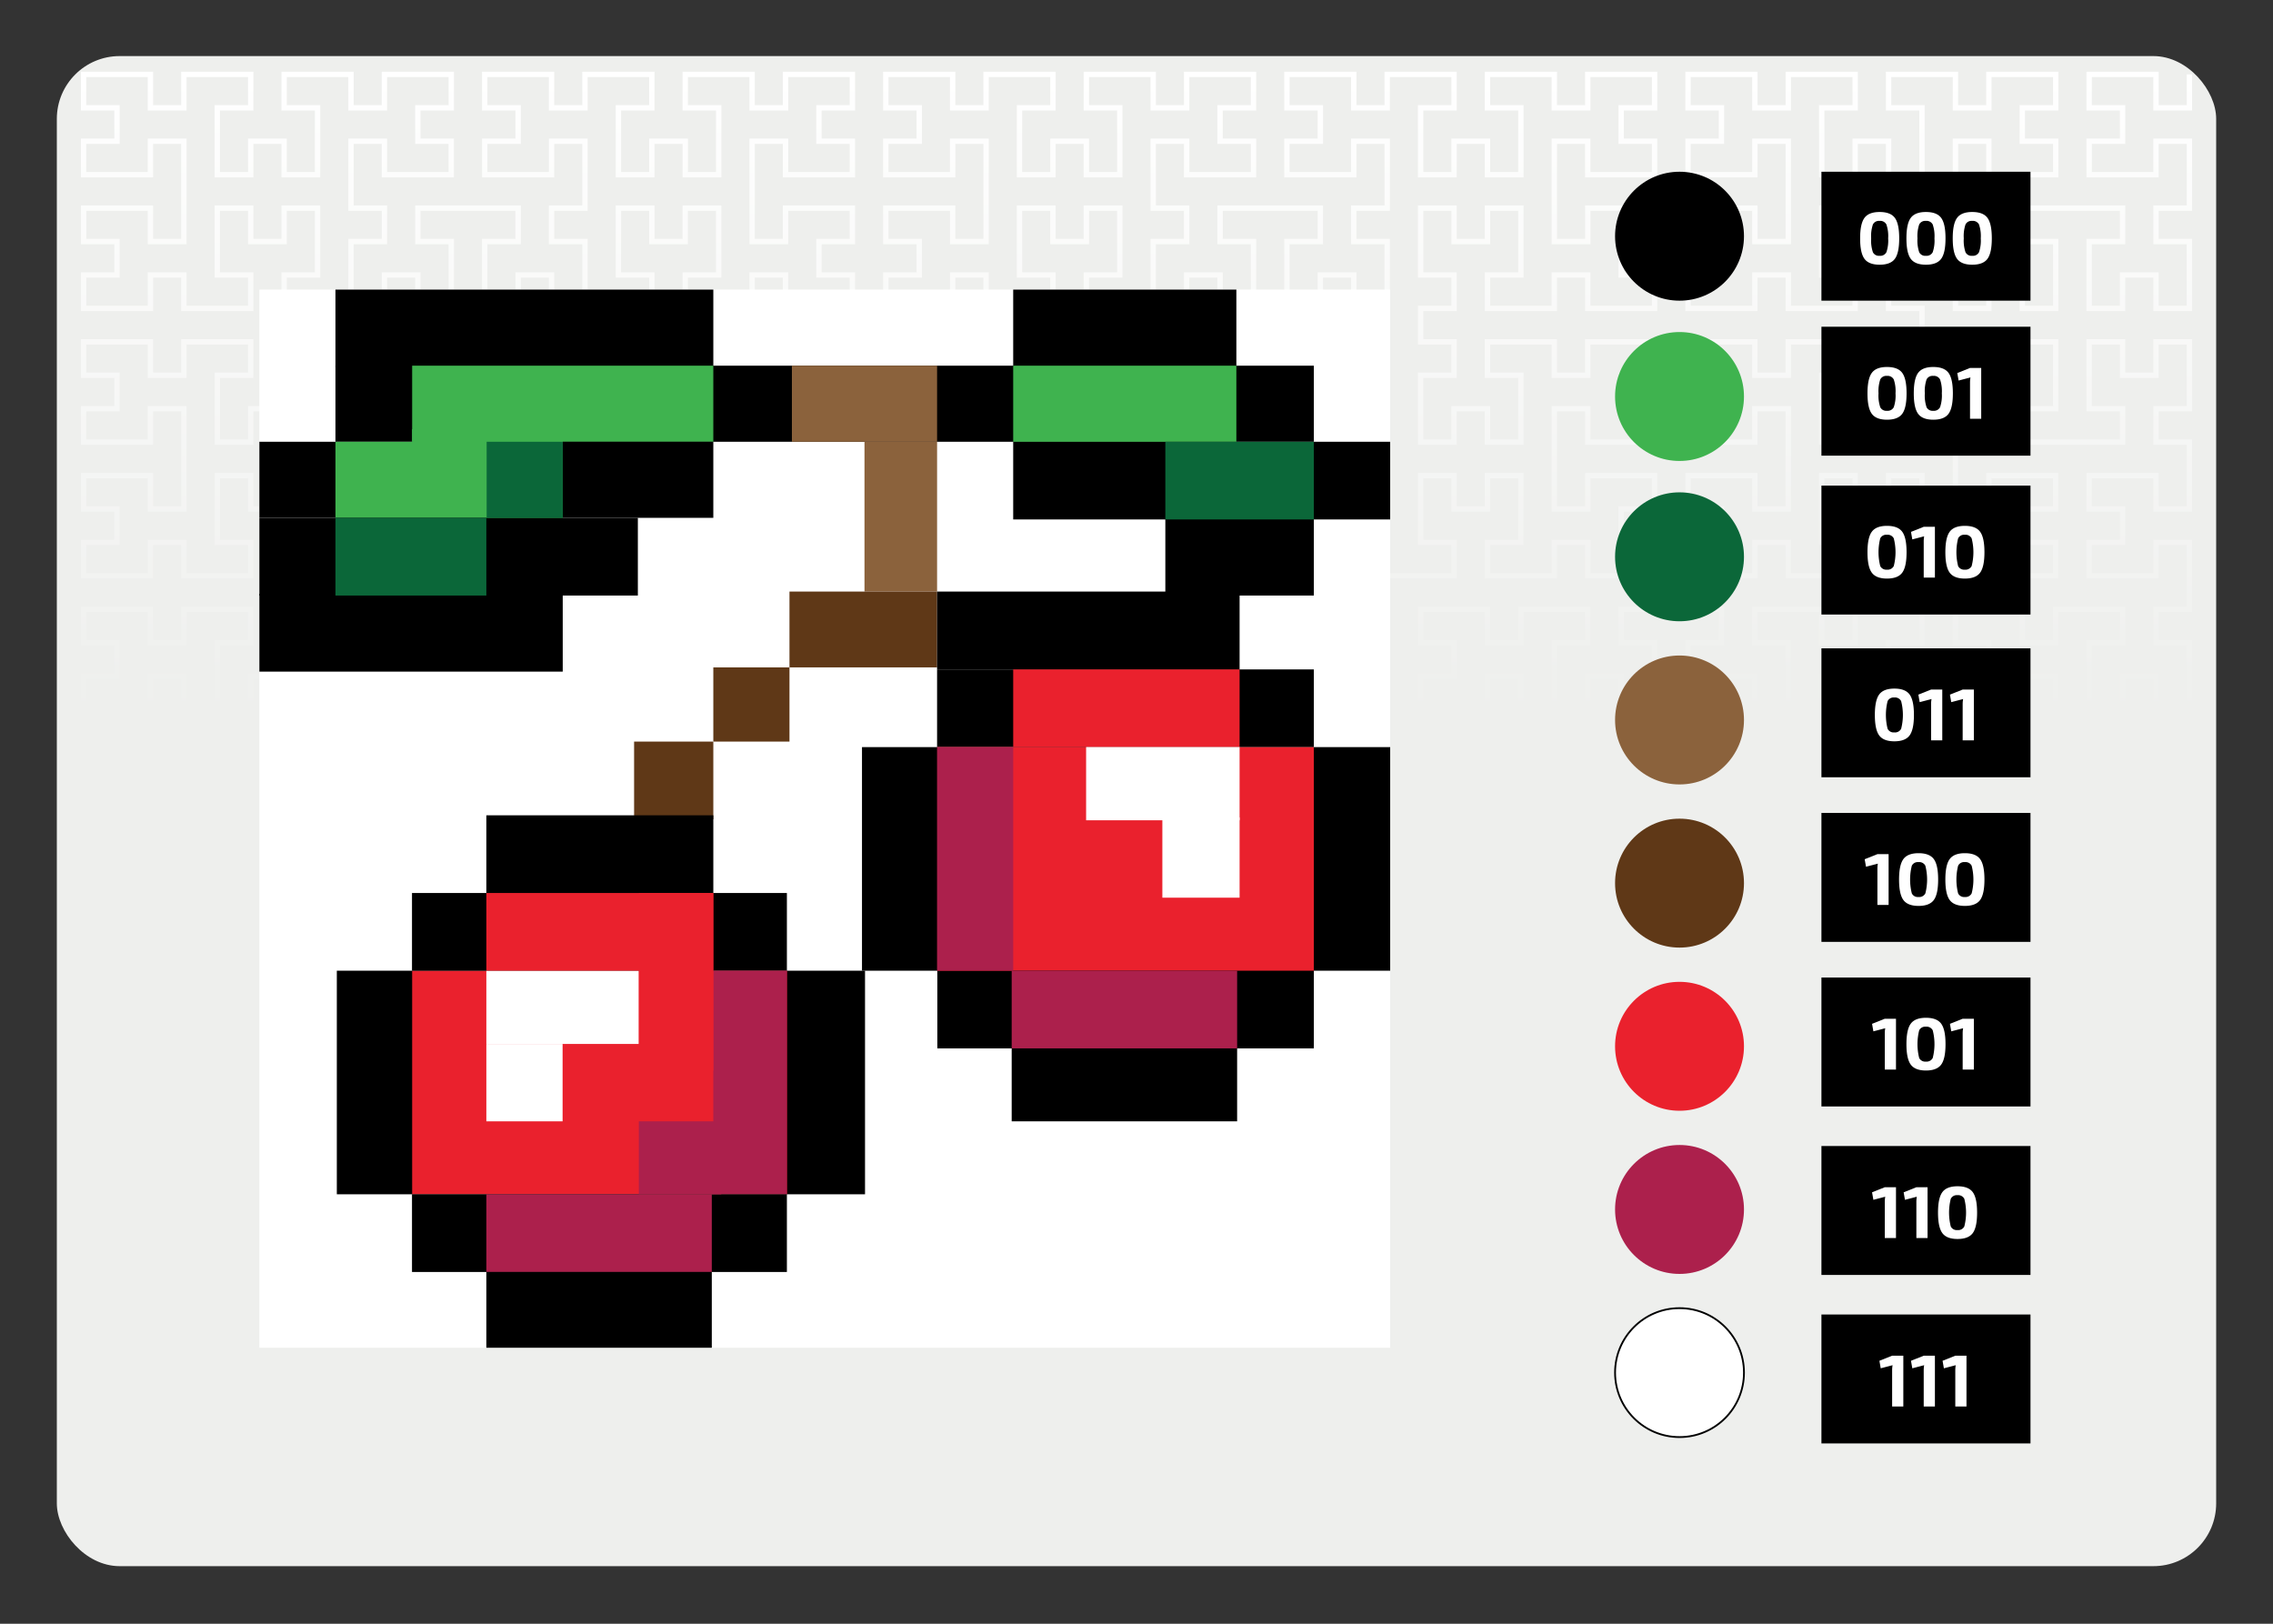 <svg xmlns="http://www.w3.org/2000/svg" xmlns:xlink="http://www.w3.org/1999/xlink" width="700" height="500" viewBox="0 0 700 500">
  <rect x="0" y="0" width="700" height="500" fill="#333333" stroke="none"/>
  <defs>
    <style>
      .a {
        fill: #eeefed;
      }

      .b {
        fill: url(#a);
      }

      .c, .j {
        fill: #fff;
      }

      .d {
        fill: #ea212d;
      }

      .e {
        fill: #3fb34f;
      }

      .f {
        fill: #8b623c;
      }

      .g {
        fill: #0b6739;
      }

      .h {
        fill: #5f3817;
      }

      .i {
        fill: #ac204c;
      }

      .j {
        stroke: #000;
        stroke-miterlimit: 10;
        stroke-width: 0.553px;
      }
    </style>
    <linearGradient id="a" x1="350" y1="22.083" x2="350" y2="353.141" gradientUnits="userSpaceOnUse">
      <stop offset="0" stop-color="#fff"/>
      <stop offset="0.602" stop-color="#eeefed"/>
    </linearGradient>
  </defs>
  <g>
    <rect class="a" x="17.5" y="17.268" width="665" height="465" rx="19.349"/>
    <polyline class="b" points="333.734 351.491 344.028 351.491 344.028 342.847 333.734 342.847 333.734 330.903 344.028 330.903 344.028 311.965 335.384 311.965 335.384 322.259 323.44 322.259 323.44 311.965 314.796 311.965 314.796 330.903 325.09 330.903 325.09 342.847 302.852 342.847 302.852 332.553 294.208 332.553 294.208 342.847 271.97 342.847 271.97 330.903 282.264 330.903 282.264 322.259 271.97 322.259 271.97 310.315 294.208 310.315 294.208 320.608 302.852 320.608 302.852 291.377 294.208 291.377 294.208 301.671 271.97 301.671 271.97 289.727 282.264 289.727 282.264 281.083 271.97 281.083 271.97 269.139 294.208 269.139 294.208 279.433 302.852 279.433 302.852 269.139 325.09 269.139 325.09 281.083 314.796 281.083 314.796 300.021 323.44 300.021 323.44 289.727 335.384 289.727 335.384 300.021 344.028 300.021 344.028 281.083 333.734 281.083 333.734 269.139 344.028 269.139 344.028 250.201 335.384 250.201 335.384 260.495 313.146 260.495 313.146 248.551 323.44 248.551 323.44 239.907 313.146 239.907 313.146 227.963 335.384 227.963 335.384 238.257 344.028 238.257 344.028 219.319 333.734 219.319 333.734 207.375 344.028 207.375 344.028 188.437 335.384 188.437 335.384 198.731 323.44 198.731 323.44 188.437 314.796 188.437 314.796 207.375 325.09 207.375 325.09 219.319 292.558 219.319 292.558 207.375 302.852 207.375 302.852 188.437 294.208 188.437 294.208 198.731 282.264 198.731 282.264 188.437 273.62 188.437 273.62 207.375 283.914 207.375 283.914 219.319 273.62 219.319 273.62 238.257 282.264 238.257 282.264 227.963 304.502 227.963 304.502 239.907 294.208 239.907 294.208 248.551 304.502 248.551 304.502 260.495 282.264 260.495 282.264 250.201 273.62 250.201 273.62 260.495 261.676 260.495 261.676 250.201 253.032 250.201 253.032 260.495 230.794 260.495 230.794 248.551 241.088 248.551 241.088 239.907 230.794 239.907 230.794 227.963 253.032 227.963 253.032 238.257 261.676 238.257 261.676 219.319 251.382 219.319 251.382 207.375 261.676 207.375 261.676 188.437 253.032 188.437 253.032 198.731 241.088 198.731 241.088 188.437 232.444 188.437 232.444 207.375 242.738 207.375 242.738 219.319 210.206 219.319 210.206 207.375 220.5 207.375 220.5 188.437 211.856 188.437 211.856 198.731 199.912 198.731 199.912 188.437 191.268 188.437 191.268 207.375 201.562 207.375 201.562 219.319 191.268 219.319 191.268 238.257 199.912 238.257 199.912 227.963 222.15 227.963 222.15 239.907 211.856 239.907 211.856 248.551 222.15 248.551 222.15 260.495 199.912 260.495 199.912 250.201 191.268 250.201 191.268 269.139 201.562 269.139 201.562 281.083 191.268 281.083 191.268 300.021 199.912 300.021 199.912 289.727 211.856 289.727 211.856 300.021 220.5 300.021 220.5 281.083 210.206 281.083 210.206 269.139 232.444 269.139 232.444 279.433 241.088 279.433 241.088 269.139 263.326 269.139 263.326 281.083 253.032 281.083 253.032 289.727 263.326 289.727 263.326 301.671 241.088 301.671 241.088 291.377 232.444 291.377 232.444 320.608 241.088 320.608 241.088 310.315 263.326 310.315 263.326 322.259 253.032 322.259 253.032 330.903 263.326 330.903 263.326 342.847 241.088 342.847 241.088 332.553 232.444 332.553 232.444 342.847 210.206 342.847 210.206 330.903 220.5 330.903 220.5 311.965 211.856 311.965 211.856 322.259 199.912 322.259 199.912 311.965 191.268 311.965 191.268 330.903 201.562 330.903 201.562 342.847 179.324 342.847 179.324 332.553 170.68 332.553 170.68 342.847 148.442 342.847 148.442 330.903 158.736 330.903 158.736 322.259 148.442 322.259 148.442 310.315 170.68 310.315 170.68 320.608 179.324 320.608 179.324 301.671 169.03 301.671 169.03 289.727 179.324 289.727 179.324 270.789 170.68 270.789 170.68 281.083 158.736 281.083 158.736 270.789 150.092 270.789 150.092 289.727 160.386 289.727 160.386 301.671 127.854 301.671 127.854 289.727 138.148 289.727 138.148 270.789 129.504 270.789 129.504 281.083 117.56 281.083 117.56 270.789 108.916 270.789 108.916 289.727 119.21 289.727 119.21 301.671 108.916 301.671 108.916 320.608 117.56 320.608 117.56 310.315 139.798 310.315 139.798 322.259 129.504 322.259 129.504 330.903 139.798 330.903 139.798 342.847 117.56 342.847 117.56 332.553 108.916 332.553 108.916 342.847 86.678 342.847 86.678 330.903 96.972 330.903 96.972 311.965 88.328 311.965 88.328 322.26 76.384 322.26 76.384 311.965 67.74 311.965 67.74 330.903 78.034 330.903 78.034 342.847 55.796 342.847 55.796 332.553 47.152 332.553 47.152 342.847 24.914 342.847 24.914 330.903 35.208 330.903 35.208 322.26 24.914 322.26 24.914 310.315 47.152 310.315 47.152 320.609 55.796 320.609 55.796 291.377 47.152 291.377 47.152 301.671 24.914 301.671 24.914 289.727 35.208 289.727 35.208 281.083 24.914 281.083 24.914 269.139 47.152 269.139 47.152 279.433 55.796 279.433 55.796 269.139 78.034 269.139 78.034 281.083 67.74 281.083 67.74 300.021 76.384 300.021 76.384 289.727 88.328 289.727 88.328 300.021 96.972 300.021 96.972 281.083 86.678 281.083 86.678 269.139 96.972 269.139 96.972 260.495 86.678 260.495 86.678 248.551 96.972 248.551 96.972 229.613 88.328 229.613 88.328 239.907 76.384 239.907 76.384 229.613 67.74 229.613 67.74 248.551 78.034 248.551 78.034 260.495 55.796 260.496 55.796 250.201 47.152 250.201 47.152 260.496 24.914 260.496 24.914 248.551 35.208 248.551 35.208 239.907 24.914 239.907 24.914 227.963 47.152 227.963 47.152 238.257 55.796 238.257 55.796 209.025 47.152 209.025 47.152 219.319 24.914 219.319 24.914 207.375 35.208 207.375 35.208 198.731 24.914 198.731 24.914 186.787 47.152 186.787 47.152 197.081 55.796 197.081 55.796 186.787 78.034 186.787 78.034 198.731 67.74 198.731 67.74 217.669 76.384 217.669 76.384 207.375 88.328 207.375 88.328 217.669 96.972 217.669 96.972 198.731 86.678 198.731 86.678 186.787 108.916 186.787 108.916 197.081 117.56 197.081 117.56 186.787 139.798 186.787 139.798 198.731 129.504 198.731 129.504 207.375 139.798 207.375 139.798 219.319 117.56 219.319 117.56 209.025 108.916 209.025 108.916 227.963 119.21 227.963 119.21 239.907 108.916 239.907 108.916 258.845 117.56 258.845 117.56 248.551 129.504 248.551 129.504 258.845 138.148 258.845 138.148 239.907 127.854 239.907 127.854 227.963 160.386 227.963 160.386 239.907 150.092 239.907 150.092 258.845 158.736 258.845 158.736 248.551 170.68 248.551 170.68 258.845 179.324 258.845 179.324 239.907 169.03 239.907 169.03 227.963 179.324 227.963 179.324 209.025 170.68 209.025 170.68 219.319 148.442 219.319 148.442 207.375 158.736 207.375 158.736 198.731 148.442 198.731 148.442 186.787 170.68 186.787 170.68 197.081 179.324 197.081 179.324 167.849 170.68 167.849 170.68 178.143 148.442 178.143 148.442 166.199 158.736 166.199 158.736 157.555 148.442 157.555 148.442 145.611 170.68 145.611 170.68 155.905 179.324 155.905 179.324 136.968 169.03 136.968 169.03 125.023 179.324 125.023 179.324 106.085 170.68 106.085 170.68 116.38 158.736 116.38 158.736 106.085 150.092 106.085 150.092 125.023 160.386 125.023 160.386 136.968 127.854 136.968 127.854 125.023 138.148 125.023 138.148 106.085 129.504 106.085 129.504 116.38 117.56 116.38 117.56 106.085 108.916 106.085 108.916 125.023 119.21 125.023 119.21 136.968 108.916 136.968 108.916 155.905 117.56 155.905 117.56 145.611 139.798 145.611 139.798 157.555 129.504 157.555 129.504 166.199 139.798 166.199 139.798 178.143 117.56 178.143 117.56 167.849 108.916 167.849 108.916 178.143 86.678 178.143 86.678 166.199 96.972 166.199 96.972 147.261 88.328 147.261 88.328 157.555 76.384 157.555 76.384 147.261 67.74 147.261 67.74 166.199 78.034 166.199 78.034 178.143 55.796 178.143 55.796 167.849 47.152 167.849 47.152 178.143 24.914 178.144 24.914 166.199 35.208 166.199 35.208 157.555 24.914 157.555 24.914 145.611 47.152 145.611 47.152 155.905 55.796 155.905 55.796 126.673 47.152 126.673 47.152 136.968 24.914 136.968 24.914 125.023 35.208 125.023 35.208 116.38 24.914 116.38 24.914 104.435 47.152 104.435 47.152 114.729 55.796 114.729 55.796 104.435 78.034 104.435 78.034 116.38 67.74 116.38 67.74 135.317 76.384 135.317 76.384 125.023 88.328 125.023 88.328 135.317 96.972 135.317 96.972 116.38 86.678 116.38 86.678 104.435 96.972 104.435 96.972 95.792 86.678 95.792 86.678 83.847 96.972 83.847 96.972 64.909 88.328 64.909 88.328 75.204 76.384 75.204 76.384 64.909 67.74 64.909 67.74 83.847 78.034 83.847 78.034 95.792 55.796 95.792 55.796 85.497 47.152 85.497 47.152 95.792 24.914 95.792 24.914 83.847 35.208 83.847 35.208 75.204 24.914 75.204 24.914 63.259 47.152 63.259 47.152 73.553 55.796 73.553 55.796 44.321 47.152 44.321 47.152 54.616 24.914 54.616 24.914 42.671 35.208 42.671 35.208 34.027 24.914 34.027 24.914 22.083 47.152 22.083 47.152 32.377 55.796 32.377 55.796 22.083 78.034 22.083 78.034 34.027 67.74 34.027 67.74 52.965 76.384 52.965 76.384 42.671 88.328 42.671 88.328 52.965 96.972 52.965 96.972 34.027 86.678 34.027 86.678 22.083 108.916 22.083 108.916 32.377 117.56 32.377 117.56 22.083 139.798 22.083 139.798 34.027 129.504 34.027 129.504 42.671 139.798 42.671 139.798 54.616 117.56 54.616 117.56 44.321 108.916 44.321 108.916 63.259 119.21 63.259 119.21 75.204 108.916 75.204 108.916 94.141 117.56 94.141 117.56 83.847 129.504 83.847 129.504 94.141 138.148 94.141 138.148 75.204 127.854 75.204 127.854 63.259 160.386 63.259 160.386 75.204 150.092 75.204 150.092 94.141 158.736 94.141 158.736 83.847 170.68 83.847 170.68 94.141 179.324 94.141 179.324 75.204 169.03 75.204 169.03 63.259 179.324 63.259 179.324 44.321 170.68 44.321 170.68 54.616 148.442 54.616 148.442 42.671 158.735 42.671 158.735 34.027 148.442 34.027 148.442 22.083 170.68 22.083 170.68 32.377 179.324 32.377 179.324 22.083 201.562 22.083 201.562 34.027 191.268 34.027 191.268 52.965 199.912 52.965 199.912 42.671 211.856 42.671 211.856 52.965 220.5 52.965 220.5 34.027 210.206 34.027 210.206 22.083 232.444 22.083 232.444 32.377 241.088 32.377 241.088 22.083 263.326 22.083 263.326 34.027 253.032 34.027 253.032 42.671 263.326 42.671 263.326 54.616 241.088 54.616 241.088 44.321 232.444 44.321 232.444 73.553 241.088 73.553 241.088 63.259 263.326 63.259 263.326 75.204 253.032 75.204 253.032 83.847 263.326 83.847 263.326 95.792 241.088 95.792 241.088 85.497 232.444 85.497 232.444 95.792 210.206 95.792 210.206 83.847 220.5 83.847 220.5 64.909 211.856 64.909 211.856 75.204 199.912 75.204 199.912 64.909 191.268 64.909 191.268 83.847 201.562 83.847 201.562 95.792 191.268 95.792 191.268 114.729 199.912 114.729 199.912 104.435 222.15 104.435 222.15 116.38 211.856 116.38 211.856 125.023 222.15 125.023 222.15 136.968 199.912 136.968 199.912 126.673 191.268 126.673 191.268 145.611 201.562 145.611 201.562 157.555 191.268 157.555 191.268 176.493 199.912 176.493 199.912 166.199 211.856 166.199 211.856 176.493 220.5 176.493 220.5 157.555 210.206 157.555 210.206 145.611 242.738 145.611 242.738 157.555 232.444 157.555 232.444 176.493 241.088 176.493 241.088 166.199 253.032 166.199 253.032 176.493 261.676 176.493 261.676 157.555 251.382 157.555 251.382 145.611 261.676 145.611 261.676 126.673 253.032 126.673 253.032 136.968 230.794 136.968 230.794 125.023 241.088 125.023 241.088 116.38 230.794 116.38 230.794 104.435 253.032 104.435 253.032 114.729 261.676 114.729 261.676 104.435 273.62 104.435 273.62 114.729 282.263 114.729 282.263 104.435 304.502 104.435 304.502 116.38 294.208 116.38 294.208 125.023 304.502 125.023 304.502 136.968 282.263 136.968 282.263 126.673 273.62 126.673 273.62 145.611 283.914 145.611 283.914 157.555 273.62 157.555 273.62 176.493 282.264 176.493 282.263 166.199 294.208 166.199 294.208 176.493 302.852 176.493 302.852 157.555 292.558 157.555 292.558 145.611 325.09 145.611 325.09 157.555 314.796 157.555 314.796 176.493 323.44 176.493 323.44 166.199 335.384 166.199 335.384 176.493 344.028 176.493 344.028 157.555 333.734 157.555 333.734 145.611 344.028 145.611 344.028 126.673 335.384 126.673 335.384 136.968 313.146 136.968 313.146 125.023 323.44 125.023 323.44 116.38 313.146 116.38 313.146 104.435 335.384 104.435 335.384 114.729 344.028 114.729 344.028 95.791 333.734 95.791 333.734 83.847 344.028 83.847 344.028 64.909 335.384 64.909 335.384 75.204 323.44 75.204 323.44 64.909 314.796 64.909 314.796 83.847 325.09 83.847 325.09 95.791 302.851 95.791 302.851 85.497 294.208 85.497 294.208 95.791 271.97 95.792 271.97 83.847 282.263 83.847 282.263 75.204 271.97 75.204 271.97 63.259 294.208 63.259 294.208 73.553 302.851 73.553 302.851 44.321 294.208 44.321 294.208 54.616 271.97 54.616 271.97 42.671 282.263 42.671 282.263 34.027 271.97 34.027 271.97 22.083 294.208 22.083 294.208 32.377 302.851 32.377 302.851 22.083 325.09 22.083 325.09 34.027 314.796 34.027 314.796 52.965 323.44 52.965 323.44 42.671 335.384 42.671 335.384 52.965 344.028 52.965 344.028 34.027 333.734 34.027 333.734 22.083 355.972 22.083 355.972 32.377 364.616 32.377 364.616 22.083 386.854 22.083 386.854 34.027 376.56 34.027 376.56 42.671 386.854 42.671 386.854 54.616 364.616 54.616 364.616 44.321 355.972 44.321 355.972 63.259 366.266 63.259 366.266 75.204 355.972 75.204 355.972 94.141 364.616 94.141 364.616 83.847 376.56 83.847 376.56 94.141 385.204 94.141 385.204 75.204 374.91 75.204 374.91 63.259 407.442 63.259 407.442 75.204 397.148 75.204 397.148 94.141 405.792 94.141 405.792 83.847 417.736 83.847 417.736 94.141 426.38 94.141 426.38 75.204 416.086 75.204 416.086 63.259 426.38 63.259 426.38 44.321 417.736 44.321 417.736 54.615 395.497 54.615 395.497 42.671 405.792 42.671 405.792 34.027 395.497 34.027 395.497 22.083 417.736 22.083 417.736 32.377 426.38 32.377 426.38 22.083 448.618 22.083 448.618 34.027 438.324 34.027 438.324 52.965 446.968 52.965 446.967 42.671 458.912 42.671 458.912 52.965 467.556 52.965 467.556 34.027 457.262 34.027 457.262 22.083 479.5 22.083 479.5 32.377 488.143 32.377 488.143 22.083 510.382 22.083 510.382 34.027 500.088 34.027 500.088 42.671 510.382 42.671 510.382 54.615 488.143 54.615 488.143 44.321 479.5 44.321 479.5 73.553 488.143 73.553 488.143 63.259 510.382 63.259 510.382 75.204 500.088 75.204 500.088 83.847 510.382 83.847 510.382 95.791 488.143 95.791 488.143 85.497 479.5 85.497 479.5 95.791 457.262 95.791 457.262 83.847 467.556 83.847 467.556 64.909 458.912 64.909 458.912 75.204 446.968 75.204 446.968 64.909 438.324 64.909 438.324 83.847 448.618 83.847 448.618 95.791 438.324 95.791 438.324 104.435 448.618 104.435 448.618 116.379 438.324 116.379 438.324 135.317 446.968 135.317 446.968 125.023 458.912 125.023 458.912 135.317 467.556 135.317 467.556 116.379 457.262 116.379 457.262 104.435 479.5 104.435 479.5 114.729 488.143 114.729 488.143 104.435 510.382 104.435 510.382 116.379 500.088 116.379 500.088 125.023 510.382 125.023 510.382 136.967 488.143 136.967 488.143 126.673 479.5 126.673 479.5 155.905 488.143 155.905 488.143 145.611 510.382 145.611 510.382 157.555 500.088 157.555 500.088 166.199 510.382 166.199 510.382 178.143 488.143 178.143 488.143 167.849 479.5 167.849 479.5 178.143 457.262 178.143 457.262 166.199 467.556 166.199 467.556 147.261 458.912 147.261 458.912 157.555 446.968 157.555 446.968 147.261 438.324 147.261 438.324 166.199 448.618 166.199 448.618 178.143 426.38 178.143 426.38 167.849 417.736 167.849 417.736 178.143 395.497 178.143 395.497 166.199 405.792 166.199 405.792 157.555 395.497 157.555 395.497 145.611 417.736 145.611 417.736 155.905 426.38 155.905 426.38 136.967 416.086 136.967 416.086 125.023 426.38 125.023 426.38 106.085 417.736 106.085 417.736 116.379 405.792 116.379 405.792 106.085 397.148 106.085 397.148 125.023 407.442 125.023 407.442 136.968 374.91 136.968 374.91 125.023 385.204 125.023 385.204 106.085 376.56 106.085 376.56 116.379 364.616 116.379 364.616 106.085 355.972 106.085 355.972 125.023 366.266 125.023 366.266 136.968 355.972 136.968 355.972 155.905 364.616 155.905 364.616 145.611 386.854 145.611 386.854 157.555 376.56 157.555 376.56 166.199 386.854 166.199 386.854 178.143 364.616 178.143 364.616 167.849 355.972 167.849 355.972 186.787 366.266 186.787 366.266 198.731 355.972 198.731 355.972 217.669 364.616 217.669 364.616 207.375 376.56 207.375 376.56 217.669 385.204 217.669 385.204 198.731 374.91 198.731 374.91 186.787 397.148 186.787 397.148 197.081 405.792 197.081 405.792 186.787 428.03 186.787 428.03 198.731 417.736 198.731 417.736 207.375 428.03 207.375 428.03 219.319 405.792 219.319 405.792 209.025 397.148 209.025 397.148 238.257 405.792 238.257 405.792 227.963 428.03 227.963 428.03 239.907 417.736 239.907 417.736 248.551 428.03 248.551 428.03 260.495 405.792 260.495 405.792 250.201 397.148 250.201 397.148 260.495 374.91 260.495 374.91 248.551 385.204 248.551 385.204 229.613 376.56 229.613 376.56 239.907 364.616 239.907 364.616 229.613 355.972 229.613 355.972 248.551 366.266 248.551 366.266 260.495 355.972 260.495 355.972 279.433 364.616 279.433 364.616 269.139 386.854 269.139 386.854 281.083 376.56 281.083 376.56 289.727 386.854 289.727 386.854 301.671 364.616 301.671 364.616 291.377 355.972 291.377 355.972 310.315 366.266 310.315 366.266 322.259 355.972 322.259 355.972 341.197 364.616 341.197 364.616 330.903 376.56 330.903 376.56 341.197 385.204 341.197 385.204 322.259 374.91 322.259 374.91 310.315 407.442 310.315 407.442 322.259 397.148 322.259 397.148 341.197 405.792 341.197 405.792 330.903 417.736 330.903 417.736 341.197 426.38 341.197 426.38 322.259 416.086 322.259 416.086 310.315 426.38 310.315 426.38 291.377 417.736 291.377 417.736 301.671 395.497 301.671 395.497 289.727 405.792 289.727 405.792 281.083 395.497 281.083 395.497 269.139 417.736 269.139 417.736 279.433 426.38 279.433 426.38 269.139 438.324 269.139 438.324 279.433 446.968 279.433 446.968 269.139 469.206 269.139 469.206 281.083 458.912 281.083 458.912 289.727 469.206 289.727 469.206 301.671 446.968 301.671 446.968 291.377 438.324 291.377 438.324 310.315 448.618 310.315 448.618 322.259 438.324 322.259 438.324 341.197 446.968 341.197 446.968 330.903 458.912 330.903 458.912 341.197 467.556 341.197 467.556 322.259 457.262 322.259 457.262 310.315 489.794 310.315 489.794 322.259 479.5 322.259 479.5 341.197 488.143 341.197 488.143 330.903 500.088 330.903 500.088 341.197 508.732 341.197 508.732 322.259 498.438 322.259 498.438 310.315 508.732 310.315 508.732 291.377 500.088 291.377 500.088 301.671 477.849 301.671 477.849 289.727 488.143 289.727 488.143 281.083 477.849 281.083 477.849 269.139 500.088 269.139 500.088 279.433 508.732 279.433 508.732 260.495 498.438 260.495 498.438 248.551 508.732 248.551 508.732 229.613 500.088 229.613 500.088 239.907 488.143 239.907 488.143 229.613 479.5 229.613 479.5 248.551 489.794 248.551 489.794 260.495 467.556 260.495 467.556 250.201 458.912 250.201 458.912 260.495 436.673 260.495 436.673 248.551 446.968 248.551 446.968 239.907 436.673 239.907 436.673 227.963 458.912 227.963 458.912 238.257 467.556 238.257 467.556 209.025 458.912 209.025 458.912 219.319 436.673 219.319 436.673 207.375 446.968 207.375 446.968 198.731 436.673 198.731 436.673 186.787 458.912 186.787 458.912 197.081 467.556 197.081 467.556 186.787 489.794 186.787 489.794 198.731 479.5 198.731 479.5 217.669 488.143 217.669 488.143 207.375 500.088 207.375 500.088 217.669 508.732 217.669 508.732 198.731 498.438 198.731 498.438 186.787 530.97 186.787 530.97 198.731 520.676 198.731 520.676 217.669 529.319 217.669 529.319 207.375 541.264 207.375 541.264 217.669 549.908 217.669 549.908 198.731 539.614 198.731 539.614 186.787 561.852 186.787 561.852 197.081 570.496 197.081 570.496 186.787 592.734 186.787 592.734 198.731 582.44 198.731 582.44 207.375 592.734 207.375 592.734 219.319 570.496 219.319 570.496 209.025 561.852 209.025 561.852 238.257 570.496 238.257 570.496 227.963 592.734 227.963 592.734 239.907 582.44 239.907 582.44 248.551 592.734 248.551 592.734 260.495 570.496 260.495 570.496 250.201 561.852 250.201 561.852 260.495 539.614 260.495 539.614 248.551 549.908 248.551 549.908 229.613 541.264 229.613 541.264 239.907 529.319 239.907 529.319 229.613 520.676 229.613 520.676 248.551 530.97 248.551 530.97 260.495 520.676 260.495 520.676 279.433 529.32 279.433 529.319 269.139 551.558 269.139 551.558 281.083 541.264 281.083 541.264 289.727 551.558 289.727 551.558 301.671 529.32 301.671 529.32 291.377 520.676 291.377 520.676 310.315 530.97 310.315 530.97 322.259 520.676 322.259 520.676 341.197 529.32 341.197 529.32 330.903 541.264 330.903 541.264 341.197 549.908 341.197 549.908 322.259 539.614 322.259 539.614 310.315 572.146 310.315 572.146 322.259 561.852 322.259 561.852 341.197 570.496 341.197 570.496 330.903 582.44 330.903 582.44 341.197 591.084 341.197 591.084 322.259 580.79 322.259 580.79 310.315 591.084 310.315 591.084 291.377 582.44 291.377 582.44 301.671 560.201 301.671 560.201 289.727 570.496 289.727 570.496 281.083 560.201 281.083 560.201 269.139 582.44 269.139 582.44 279.433 591.084 279.433 591.084 269.139 603.028 269.139 603.028 279.433 611.671 279.433 611.671 269.139 633.91 269.139 633.91 281.083 623.616 281.083 623.616 289.727 633.91 289.727 633.91 301.671 611.671 301.671 611.671 291.377 603.028 291.377 603.028 310.315 613.322 310.315 613.322 322.259 603.028 322.259 603.028 341.197 611.671 341.197 611.671 330.903 623.616 330.903 623.616 341.197 632.26 341.197 632.26 322.259 621.966 322.259 621.966 310.315 654.498 310.315 654.498 322.259 644.204 322.259 644.204 341.197 652.847 341.197 652.847 330.903 664.792 330.903 664.792 341.197 673.436 341.197 673.436 322.259 663.142 322.259 663.142 310.315 673.436 310.315 673.436 291.377 664.792 291.377 664.792 301.671 642.553 301.671 642.553 289.727 652.847 289.727 652.847 281.083 642.553 281.083 642.553 269.139 664.792 269.139 664.792 279.433 673.436 279.433 673.436 260.495 663.142 260.495 663.142 248.551 673.436 248.551 673.436 229.613 664.792 229.613 664.792 239.907 652.847 239.907 652.847 229.613 644.204 229.613 644.204 248.551 654.498 248.551 654.498 260.495 632.26 260.495 632.26 250.201 623.616 250.201 623.616 260.495 601.377 260.495 601.377 248.551 611.671 248.551 611.671 239.907 601.377 239.907 601.377 227.963 623.616 227.963 623.616 238.257 632.26 238.257 632.26 209.025 623.616 209.025 623.616 219.319 601.377 219.319 601.377 207.375 611.671 207.375 611.671 198.731 601.377 198.731 601.377 186.787 623.616 186.787 623.616 197.081 632.26 197.081 632.26 186.787 654.498 186.787 654.498 198.731 644.204 198.731 644.204 217.669 652.847 217.669 652.847 207.375 664.792 207.375 664.792 217.669 673.436 217.669 673.436 198.731 663.142 198.731 663.142 186.787 673.436 186.787 673.436 167.849 664.792 167.849 664.792 178.143 642.553 178.143 642.553 166.199 652.847 166.199 652.847 157.555 642.553 157.555 642.553 145.611 664.792 145.611 664.792 155.905 673.436 155.905 673.436 136.967 663.142 136.967 663.142 125.023 673.436 125.023 673.436 106.085 664.792 106.085 664.792 116.379 652.847 116.379 652.847 106.085 644.204 106.085 644.204 125.023 654.498 125.023 654.498 136.967 621.965 136.967 621.965 125.023 632.26 125.023 632.26 106.085 623.615 106.085 623.615 116.379 611.671 116.379 611.671 106.085 603.028 106.085 603.028 125.023 613.322 125.023 613.322 136.967 603.028 136.967 603.028 155.905 611.671 155.905 611.671 145.611 633.91 145.611 633.91 157.555 623.616 157.555 623.616 166.199 633.91 166.199 633.91 178.143 611.671 178.143 611.671 167.849 603.028 167.849 603.028 178.143 580.79 178.143 580.79 166.199 591.084 166.199 591.084 147.261 582.44 147.261 582.44 157.555 570.496 157.555 570.496 147.261 561.852 147.261 561.852 166.199 572.146 166.199 572.146 178.143 549.908 178.143 549.908 167.849 541.264 167.849 541.264 178.143 519.025 178.143 519.025 166.199 529.319 166.199 529.319 157.555 519.025 157.555 519.025 145.611 541.264 145.611 541.264 155.905 549.908 155.905 549.908 126.673 541.264 126.673 541.264 136.967 519.025 136.967 519.025 125.023 529.319 125.023 529.319 116.379 519.025 116.379 519.025 104.435 541.264 104.435 541.264 114.729 549.908 114.729 549.908 104.435 572.146 104.435 572.146 116.379 561.852 116.379 561.852 135.317 570.496 135.317 570.495 125.023 582.44 125.023 582.44 135.317 591.084 135.317 591.084 116.379 580.79 116.379 580.79 104.435 591.084 104.435 591.084 95.791 580.79 95.791 580.79 83.847 591.084 83.847 591.084 64.909 582.44 64.909 582.44 75.204 570.495 75.204 570.495 64.909 561.852 64.909 561.852 83.847 572.146 83.847 572.146 95.791 549.908 95.791 549.908 85.497 541.264 85.497 541.264 95.791 519.025 95.791 519.025 83.847 529.319 83.847 529.319 75.204 519.025 75.204 519.025 63.259 541.264 63.259 541.264 73.553 549.908 73.553 549.908 44.321 541.264 44.321 541.264 54.615 519.025 54.615 519.025 42.671 529.319 42.671 529.319 34.027 519.025 34.027 519.025 22.083 541.264 22.083 541.264 32.377 549.908 32.377 549.908 22.083 572.146 22.083 572.146 34.027 561.852 34.027 561.852 52.965 570.495 52.965 570.495 42.671 582.44 42.671 582.44 52.965 591.084 52.965 591.084 34.027 580.79 34.027 580.79 22.083 603.028 22.083 603.028 32.377 611.671 32.377 611.671 22.083 633.91 22.083 633.91 34.027 623.615 34.027 623.615 42.671 633.91 42.671 633.91 54.615 611.671 54.615 611.671 44.321 603.028 44.321 603.028 63.259 613.322 63.259 613.322 75.204 603.028 75.204 603.028 94.141 611.671 94.141 611.671 83.847 623.615 83.847 623.615 94.141 632.26 94.141 632.26 75.204 621.965 75.204 621.965 63.259 654.498 63.259 654.498 75.204 644.204 75.204 644.204 94.141 652.847 94.141 652.847 83.847 664.792 83.847 664.792 94.141 673.436 94.141 673.436 75.204 663.142 75.204 663.142 63.259 673.436 63.259 673.436 44.321 664.792 44.321 664.792 54.615 642.553 54.615 642.553 42.671 652.847 42.671 652.847 34.027 642.553 34.027 642.553 22.083 664.792 22.083 664.792 32.377 673.436 32.377 673.436 22.908 675.086 22.908 675.086 34.027 663.142 34.027 663.142 23.733 644.204 23.733 644.204 32.377 654.498 32.377 654.498 44.321 644.204 44.321 644.204 52.965 663.142 52.965 663.142 42.671 675.086 42.671 675.086 64.909 664.792 64.909 664.792 73.553 675.086 73.553 675.086 95.791 663.142 95.791 663.142 85.497 654.498 85.497 654.498 95.791 642.553 95.791 642.553 73.553 652.847 73.553 652.847 64.909 623.615 64.909 623.615 73.553 633.91 73.553 633.91 95.791 621.965 95.791 621.965 85.497 613.322 85.497 613.322 95.791 601.377 95.791 601.377 73.553 611.671 73.553 611.671 64.909 601.377 64.909 601.377 42.671 613.322 42.671 613.322 52.965 632.26 52.965 632.26 44.321 621.965 44.321 621.965 32.377 632.26 32.377 632.26 23.733 613.322 23.733 613.322 34.027 601.377 34.027 601.377 23.733 582.44 23.733 582.44 32.377 592.734 32.377 592.734 54.615 580.79 54.615 580.79 44.321 572.146 44.321 572.146 54.615 560.201 54.615 560.201 32.377 570.495 32.377 570.495 23.733 551.558 23.733 551.558 34.027 539.614 34.027 539.614 23.733 520.676 23.733 520.676 32.377 530.97 32.377 530.97 44.321 520.676 44.321 520.676 52.965 539.614 52.965 539.614 42.671 551.558 42.671 551.558 75.204 539.614 75.204 539.614 64.909 520.676 64.909 520.676 73.553 530.97 73.553 530.97 85.497 520.676 85.497 520.676 94.141 539.614 94.141 539.614 83.847 551.558 83.847 551.558 94.141 570.495 94.141 570.495 85.497 560.201 85.497 560.201 63.259 572.146 63.259 572.146 73.553 580.79 73.553 580.79 63.259 592.734 63.259 592.734 85.497 582.44 85.497 582.44 94.141 592.734 94.141 592.734 106.085 582.44 106.085 582.44 114.729 592.734 114.729 592.734 136.967 580.79 136.967 580.79 126.673 572.146 126.673 572.146 136.967 560.201 136.967 560.201 114.729 570.495 114.729 570.495 106.085 551.558 106.085 551.558 116.379 539.614 116.379 539.614 106.085 520.676 106.085 520.676 114.729 530.97 114.729 530.97 126.673 520.676 126.673 520.676 135.317 539.614 135.317 539.614 125.023 551.558 125.023 551.558 157.555 539.614 157.555 539.614 147.261 520.676 147.261 520.676 155.905 530.97 155.905 530.97 167.849 520.676 167.849 520.676 176.493 539.614 176.493 539.614 166.199 551.558 166.199 551.558 176.493 570.496 176.493 570.496 167.849 560.201 167.849 560.201 145.611 572.146 145.611 572.146 155.905 580.79 155.905 580.79 145.611 592.734 145.611 592.734 167.849 582.44 167.849 582.44 176.493 601.377 176.493 601.377 166.199 613.322 166.199 613.322 176.493 632.26 176.493 632.26 167.849 621.966 167.849 621.966 155.905 632.26 155.905 632.26 147.261 613.322 147.261 613.322 157.555 601.377 157.555 601.377 135.317 611.671 135.317 611.671 126.673 601.377 126.673 601.377 104.435 613.322 104.435 613.322 114.729 621.965 114.729 621.965 104.435 633.91 104.435 633.91 126.673 623.615 126.673 623.615 135.317 652.847 135.317 652.847 126.673 642.553 126.673 642.553 104.435 654.498 104.435 654.498 114.729 663.142 114.729 663.142 104.435 675.086 104.435 675.086 126.673 664.792 126.673 664.792 135.317 675.086 135.317 675.086 157.555 663.142 157.555 663.142 147.261 644.204 147.261 644.204 155.905 654.498 155.905 654.498 167.849 644.204 167.849 644.204 176.493 663.142 176.493 663.142 166.199 675.086 166.199 675.086 188.437 664.792 188.437 664.792 197.081 675.086 197.081 675.086 219.319 663.142 219.319 663.142 209.025 654.498 209.025 654.498 219.319 642.553 219.319 642.553 197.081 652.847 197.081 652.847 188.437 633.91 188.437 633.91 198.731 621.966 198.731 621.966 188.437 603.028 188.437 603.028 197.081 613.322 197.081 613.322 209.025 603.028 209.025 603.028 217.669 621.966 217.669 621.966 207.375 633.91 207.375 633.91 239.907 621.966 239.907 621.966 229.613 603.028 229.613 603.028 238.257 613.322 238.257 613.322 250.201 603.028 250.201 603.028 258.845 621.966 258.845 621.966 248.551 633.91 248.551 633.91 258.845 652.847 258.845 652.847 250.201 642.553 250.201 642.553 227.963 654.498 227.963 654.498 238.257 663.142 238.257 663.142 227.963 675.086 227.963 675.086 250.201 664.792 250.201 664.792 258.845 675.086 258.845 675.086 281.083 663.142 281.083 663.142 270.789 644.204 270.789 644.204 279.433 654.498 279.433 654.498 291.377 644.204 291.377 644.204 300.021 663.142 300.021 663.142 289.727 675.086 289.727 675.086 311.965 664.792 311.965 664.792 320.608 675.086 320.608 675.086 342.847 663.142 342.847 663.142 332.553 654.498 332.553 654.498 342.847 642.553 342.847 642.553 320.608 652.847 320.608 652.847 311.965 623.616 311.965 623.616 320.608 633.91 320.608 633.91 342.847 621.966 342.847 621.966 332.553 613.322 332.553 613.322 342.847 601.377 342.847 601.377 320.608 611.671 320.608 611.671 311.965 601.377 311.965 601.377 289.727 613.322 289.727 613.322 300.021 632.26 300.021 632.26 291.377 621.966 291.377 621.966 279.433 632.26 279.433 632.26 270.789 613.322 270.789 613.322 281.083 601.377 281.083 601.377 270.789 592.734 270.789 592.734 281.083 580.79 281.083 580.79 270.789 561.852 270.789 561.852 279.433 572.146 279.433 572.146 291.377 561.852 291.377 561.852 300.021 580.79 300.021 580.79 289.727 592.734 289.727 592.734 311.965 582.44 311.965 582.44 320.608 592.734 320.608 592.734 342.847 580.79 342.847 580.79 332.553 572.146 332.553 572.146 342.847 560.201 342.847 560.201 320.608 570.496 320.608 570.496 311.965 541.264 311.965 541.264 320.608 551.558 320.608 551.558 342.847 539.614 342.847 539.614 332.553 530.97 332.553 530.97 342.847 519.025 342.847 519.025 320.608 529.32 320.608 529.32 311.965 519.025 311.965 519.025 289.727 530.97 289.727 530.97 300.021 549.908 300.021 549.908 291.377 539.614 291.377 539.614 279.433 549.908 279.433 549.908 270.789 530.97 270.789 530.97 281.083 519.025 281.083 519.025 258.845 529.319 258.845 529.319 250.201 519.025 250.201 519.025 227.963 530.97 227.963 530.97 238.257 539.614 238.257 539.614 227.963 551.558 227.963 551.558 250.201 541.264 250.201 541.264 258.845 560.201 258.845 560.201 248.551 572.146 248.551 572.146 258.845 591.084 258.845 591.084 250.201 580.79 250.201 580.79 238.257 591.084 238.257 591.084 229.613 572.146 229.613 572.146 239.907 560.201 239.907 560.201 207.375 572.146 207.375 572.146 217.669 591.084 217.669 591.084 209.025 580.79 209.025 580.79 197.081 591.084 197.081 591.084 188.437 572.146 188.437 572.146 198.731 560.201 198.731 560.201 188.437 541.264 188.437 541.264 197.081 551.558 197.081 551.558 219.319 539.614 219.319 539.614 209.025 530.97 209.025 530.97 219.319 519.025 219.319 519.025 197.081 529.319 197.081 529.319 188.437 500.088 188.437 500.088 197.081 510.382 197.081 510.382 219.319 498.438 219.319 498.438 209.025 489.794 209.025 489.794 219.319 477.849 219.319 477.849 197.081 488.143 197.081 488.143 188.437 469.206 188.437 469.206 198.731 457.262 198.731 457.262 188.437 438.324 188.437 438.324 197.081 448.618 197.081 448.618 209.025 438.324 209.025 438.324 217.669 457.262 217.669 457.262 207.375 469.206 207.375 469.206 239.907 457.262 239.907 457.262 229.613 438.324 229.613 438.324 238.257 448.618 238.257 448.618 250.201 438.324 250.201 438.324 258.845 457.262 258.845 457.262 248.551 469.206 248.551 469.206 258.845 488.143 258.845 488.143 250.201 477.849 250.201 477.849 227.963 489.794 227.963 489.794 238.257 498.438 238.257 498.438 227.963 510.382 227.963 510.382 250.201 500.088 250.201 500.088 258.845 510.382 258.845 510.382 281.083 498.438 281.083 498.438 270.789 479.5 270.789 479.5 279.433 489.794 279.433 489.794 291.377 479.5 291.377 479.5 300.021 498.438 300.021 498.438 289.727 510.382 289.727 510.382 311.965 500.088 311.965 500.088 320.608 510.382 320.608 510.382 342.847 498.438 342.847 498.438 332.553 489.794 332.553 489.794 342.847 477.849 342.847 477.849 320.608 488.143 320.608 488.143 311.965 458.912 311.965 458.912 320.608 469.206 320.608 469.206 342.847 457.262 342.847 457.262 332.553 448.618 332.553 448.618 342.847 436.673 342.847 436.673 320.608 446.968 320.608 446.968 311.965 436.673 311.965 436.673 289.727 448.618 289.727 448.618 300.021 467.556 300.021 467.556 291.377 457.262 291.377 457.262 279.433 467.556 279.433 467.556 270.789 448.618 270.789 448.618 281.083 436.673 281.083 436.673 270.789 428.03 270.789 428.03 281.083 416.086 281.083 416.086 270.789 397.148 270.789 397.148 279.433 407.442 279.433 407.442 291.377 397.148 291.377 397.148 300.021 416.086 300.021 416.086 289.727 428.03 289.727 428.03 311.965 417.736 311.965 417.736 320.608 428.03 320.608 428.03 342.847 416.086 342.847 416.086 332.553 407.442 332.553 407.442 342.847 395.497 342.847 395.497 320.608 405.792 320.608 405.792 311.965 376.56 311.965 376.56 320.608 386.854 320.608 386.854 342.847 374.91 342.847 374.91 332.553 366.266 332.553 366.266 342.847 354.322 342.847 354.322 320.608 364.616 320.608 364.616 311.965 354.322 311.965 354.322 289.727 366.266 289.727 366.266 300.021 385.204 300.021 385.204 291.377 374.91 291.377 374.91 279.433 385.204 279.433 385.204 270.789 366.266 270.789 366.266 281.083 354.322 281.083 354.322 258.845 364.616 258.845 364.616 250.201 354.322 250.201 354.322 227.963 366.266 227.963 366.266 238.257 374.91 238.257 374.91 227.963 386.854 227.963 386.854 250.201 376.56 250.201 376.56 258.845 395.497 258.845 395.497 248.551 407.442 248.551 407.442 258.845 426.38 258.845 426.38 250.201 416.086 250.201 416.086 238.257 426.38 238.257 426.38 229.613 407.442 229.613 407.442 239.907 395.497 239.907 395.497 207.375 407.442 207.375 407.442 217.669 426.38 217.669 426.38 209.025 416.086 209.025 416.086 197.081 426.38 197.081 426.38 188.437 407.442 188.437 407.442 198.731 395.497 198.731 395.497 188.437 376.56 188.437 376.56 197.081 386.854 197.081 386.854 219.319 374.91 219.319 374.91 209.025 366.266 209.025 366.266 219.319 354.322 219.319 354.322 197.081 364.616 197.081 364.616 188.437 354.322 188.437 354.321 166.199 366.266 166.199 366.266 176.493 385.204 176.493 385.204 167.849 374.91 167.849 374.91 155.905 385.204 155.905 385.204 147.261 366.266 147.261 366.266 157.555 354.321 157.555 354.321 135.317 364.616 135.317 364.616 126.673 354.321 126.673 354.321 104.435 366.266 104.435 366.266 114.729 374.91 114.729 374.91 104.435 386.854 104.435 386.854 126.673 376.56 126.673 376.56 135.317 405.792 135.317 405.792 126.673 395.497 126.673 395.497 104.435 407.442 104.435 407.442 114.729 416.086 114.729 416.086 104.435 428.03 104.435 428.03 126.673 417.736 126.673 417.736 135.317 428.03 135.317 428.03 157.555 416.086 157.555 416.086 147.261 397.148 147.261 397.148 155.905 407.442 155.905 407.442 167.849 397.148 167.849 397.148 176.493 416.086 176.493 416.086 166.199 428.03 166.199 428.03 176.493 446.968 176.493 446.968 167.849 436.673 167.849 436.673 145.611 448.618 145.611 448.618 155.905 457.262 155.905 457.262 145.611 469.206 145.611 469.206 167.849 458.912 167.849 458.912 176.493 477.849 176.493 477.849 166.199 489.794 166.199 489.794 176.493 508.732 176.493 508.732 167.849 498.438 167.849 498.438 155.905 508.732 155.905 508.732 147.261 489.794 147.261 489.794 157.555 477.849 157.555 477.849 125.023 489.794 125.023 489.794 135.317 508.732 135.317 508.732 126.673 498.438 126.673 498.438 114.729 508.732 114.729 508.732 106.085 489.794 106.085 489.794 116.379 477.849 116.379 477.849 106.085 458.912 106.085 458.912 114.729 469.206 114.729 469.206 136.967 457.262 136.967 457.262 126.673 448.618 126.673 448.618 136.967 436.673 136.967 436.673 114.729 446.968 114.729 446.968 106.085 436.673 106.085 436.673 94.141 446.968 94.141 446.968 85.497 436.673 85.497 436.673 63.259 448.618 63.259 448.618 73.553 457.262 73.553 457.262 63.259 469.206 63.259 469.206 85.497 458.912 85.497 458.912 94.141 477.849 94.141 477.849 83.847 489.794 83.847 489.794 94.141 508.732 94.141 508.732 85.497 498.438 85.497 498.438 73.553 508.732 73.553 508.732 64.909 489.794 64.909 489.794 75.204 477.849 75.204 477.849 42.671 489.794 42.671 489.794 52.965 508.732 52.965 508.732 44.321 498.438 44.321 498.438 32.377 508.732 32.377 508.732 23.733 489.794 23.733 489.794 34.027 477.849 34.027 477.849 23.733 458.912 23.733 458.912 32.377 469.206 32.377 469.206 54.615 457.262 54.615 457.262 44.321 448.618 44.321 448.618 54.615 436.673 54.615 436.673 32.377 446.967 32.377 446.967 23.733 428.03 23.733 428.03 34.027 416.086 34.027 416.086 23.733 397.148 23.733 397.148 32.377 407.442 32.377 407.442 44.321 397.148 44.321 397.148 52.965 416.086 52.965 416.086 42.671 428.03 42.671 428.03 64.909 417.736 64.909 417.736 73.553 428.03 73.553 428.03 95.791 416.086 95.791 416.086 85.497 407.442 85.497 407.442 95.791 395.497 95.791 395.497 73.553 405.792 73.553 405.792 64.909 376.56 64.909 376.56 73.553 386.854 73.553 386.854 95.791 374.91 95.791 374.91 85.497 366.266 85.497 366.266 95.791 354.321 95.791 354.321 73.553 364.616 73.553 364.616 64.909 354.321 64.909 354.321 42.671 366.266 42.671 366.266 52.965 385.204 52.965 385.204 44.321 374.91 44.321 374.91 32.377 385.204 32.377 385.204 23.733 366.266 23.733 366.266 34.027 354.321 34.027 354.321 23.733 335.384 23.733 335.384 32.377 345.678 32.377 345.678 54.616 333.734 54.616 333.734 44.321 325.09 44.321 325.09 54.616 313.146 54.616 313.146 32.377 323.44 32.377 323.44 23.733 304.502 23.733 304.502 34.027 292.558 34.027 292.558 23.733 273.62 23.733 273.62 32.377 283.914 32.377 283.914 44.321 273.62 44.321 273.62 52.965 292.558 52.965 292.558 42.671 304.502 42.671 304.502 75.204 292.558 75.204 292.558 64.909 273.62 64.909 273.62 73.553 283.914 73.553 283.914 85.497 273.62 85.497 273.62 94.141 292.558 94.141 292.558 83.847 304.502 83.847 304.502 94.141 323.44 94.141 323.44 85.497 313.146 85.497 313.146 63.259 325.09 63.259 325.09 73.553 333.734 73.553 333.734 63.259 345.678 63.259 345.678 85.497 335.384 85.497 335.384 94.141 345.678 94.141 345.678 116.379 333.734 116.38 333.734 106.085 314.796 106.085 314.796 114.729 325.09 114.729 325.09 126.673 314.796 126.673 314.796 135.317 333.734 135.317 333.734 125.023 345.678 125.023 345.678 147.261 335.384 147.261 335.384 155.905 345.678 155.905 345.678 178.143 333.734 178.143 333.734 167.849 325.09 167.849 325.09 178.143 313.146 178.143 313.146 155.905 323.44 155.905 323.44 147.261 294.208 147.261 294.208 155.905 304.502 155.905 304.502 178.143 292.558 178.143 292.558 167.849 283.914 167.849 283.914 178.143 271.97 178.143 271.97 155.905 282.263 155.905 282.263 147.261 271.97 147.261 271.97 125.023 283.914 125.023 283.914 135.317 302.852 135.317 302.852 126.673 292.558 126.673 292.558 114.729 302.852 114.729 302.852 106.085 283.914 106.085 283.914 116.38 271.97 116.38 271.97 106.085 263.326 106.085 263.326 116.38 251.382 116.38 251.382 106.085 232.444 106.085 232.444 114.729 242.738 114.729 242.738 126.673 232.444 126.673 232.444 135.317 251.382 135.317 251.382 125.023 263.326 125.023 263.326 147.261 253.032 147.261 253.032 155.905 263.326 155.905 263.326 178.143 251.382 178.143 251.382 167.849 242.738 167.849 242.738 178.143 230.794 178.143 230.794 155.905 241.088 155.905 241.088 147.261 211.856 147.261 211.856 155.905 222.15 155.905 222.15 178.143 210.206 178.143 210.206 167.849 201.562 167.849 201.562 178.143 189.618 178.143 189.618 155.905 199.912 155.905 199.912 147.261 189.618 147.261 189.618 125.023 201.562 125.023 201.562 135.317 220.5 135.317 220.5 126.673 210.206 126.673 210.206 114.729 220.5 114.729 220.5 106.085 201.562 106.085 201.562 116.38 189.618 116.38 189.618 94.141 199.912 94.141 199.912 85.497 189.618 85.497 189.618 63.259 201.562 63.259 201.562 73.553 210.206 73.553 210.206 63.259 222.15 63.259 222.15 85.497 211.856 85.497 211.856 94.141 230.794 94.141 230.794 83.847 242.738 83.847 242.738 94.141 261.676 94.141 261.676 85.497 251.382 85.497 251.382 73.553 261.676 73.553 261.676 64.909 242.738 64.909 242.738 75.204 230.794 75.204 230.794 42.671 242.738 42.671 242.738 52.965 261.676 52.965 261.676 44.321 251.382 44.321 251.382 32.377 261.676 32.377 261.676 23.733 242.738 23.733 242.738 34.027 230.794 34.027 230.794 23.733 211.856 23.733 211.856 32.377 222.15 32.377 222.15 54.616 210.206 54.616 210.206 44.321 201.562 44.321 201.562 54.616 189.618 54.616 189.618 32.377 199.912 32.377 199.912 23.733 180.974 23.733 180.974 34.027 169.03 34.027 169.03 23.733 150.092 23.733 150.092 32.377 160.386 32.377 160.386 44.321 150.092 44.321 150.092 52.965 169.03 52.965 169.03 42.671 180.974 42.671 180.974 64.909 170.68 64.909 170.68 73.553 180.974 73.553 180.974 95.792 169.03 95.792 169.03 85.497 160.386 85.497 160.386 95.792 148.442 95.792 148.442 73.553 158.735 73.553 158.735 64.909 129.504 64.909 129.504 73.553 139.798 73.553 139.798 95.792 127.854 95.792 127.854 85.497 119.21 85.497 119.21 95.792 107.266 95.792 107.266 73.553 117.56 73.553 117.56 64.909 107.266 64.909 107.266 42.671 119.21 42.671 119.21 52.965 138.148 52.965 138.148 44.321 127.854 44.321 127.854 32.377 138.148 32.377 138.148 23.733 119.21 23.733 119.21 34.027 107.266 34.027 107.266 23.733 88.328 23.733 88.328 32.377 98.622 32.377 98.622 54.616 86.678 54.616 86.678 44.321 78.034 44.321 78.034 54.616 66.09 54.616 66.09 32.377 76.384 32.377 76.384 23.733 57.446 23.733 57.446 34.027 45.502 34.027 45.502 23.733 26.564 23.733 26.564 32.377 36.858 32.377 36.858 44.321 26.564 44.321 26.564 52.965 45.502 52.965 45.502 42.671 57.446 42.671 57.446 75.204 45.502 75.204 45.502 64.909 26.564 64.909 26.564 73.553 36.858 73.553 36.858 85.497 26.564 85.497 26.564 94.141 45.502 94.141 45.502 83.847 57.446 83.847 57.446 94.141 76.384 94.141 76.384 85.497 66.09 85.497 66.09 63.259 78.034 63.259 78.034 73.553 86.678 73.553 86.678 63.259 98.622 63.259 98.622 85.497 88.328 85.497 88.328 94.141 98.622 94.141 98.622 106.085 88.328 106.085 88.328 114.729 98.622 114.729 98.622 136.968 86.678 136.968 86.678 126.673 78.034 126.673 78.034 136.968 66.09 136.968 66.09 114.729 76.384 114.729 76.384 106.085 57.446 106.085 57.446 116.38 45.502 116.38 45.502 106.085 26.564 106.085 26.564 114.729 36.858 114.729 36.858 126.673 26.564 126.673 26.564 135.317 45.502 135.317 45.502 125.023 57.446 125.023 57.446 157.555 45.502 157.555 45.502 147.261 26.564 147.261 26.564 155.905 36.858 155.905 36.858 167.849 26.564 167.849 26.564 176.493 45.502 176.493 45.502 166.199 57.446 166.199 57.446 176.493 76.384 176.493 76.384 167.849 66.09 167.849 66.09 145.611 78.034 145.611 78.034 155.905 86.678 155.905 86.678 145.611 98.622 145.611 98.622 167.849 88.328 167.849 88.328 176.493 107.266 176.493 107.266 166.199 119.21 166.199 119.21 176.493 138.148 176.493 138.148 167.849 127.854 167.849 127.854 155.905 138.148 155.905 138.148 147.261 119.21 147.261 119.21 157.555 107.266 157.555 107.266 135.317 117.56 135.317 117.56 126.673 107.266 126.673 107.266 104.435 119.21 104.435 119.21 114.729 127.854 114.729 127.854 104.435 139.798 104.435 139.798 126.673 129.504 126.673 129.504 135.317 158.736 135.317 158.736 126.673 148.442 126.673 148.442 104.435 160.386 104.435 160.386 114.729 169.03 114.729 169.03 104.435 180.974 104.435 180.974 126.673 170.68 126.673 170.68 135.317 180.974 135.317 180.974 157.555 169.03 157.555 169.03 147.261 150.092 147.261 150.092 155.905 160.386 155.905 160.386 167.849 150.092 167.849 150.092 176.493 169.03 176.493 169.03 166.199 180.974 166.199 180.974 198.731 169.03 198.731 169.03 188.437 150.092 188.437 150.092 197.081 160.386 197.081 160.386 209.025 150.092 209.025 150.092 217.669 169.03 217.669 169.03 207.375 180.974 207.375 180.974 229.613 170.68 229.613 170.68 238.257 180.974 238.257 180.974 260.495 169.03 260.495 169.03 250.201 160.386 250.201 160.386 260.495 148.442 260.495 148.442 238.257 158.736 238.257 158.736 229.613 129.504 229.613 129.504 238.257 139.798 238.257 139.798 260.495 127.854 260.495 127.854 250.201 119.21 250.201 119.21 260.495 107.266 260.495 107.266 238.257 117.56 238.257 117.56 229.613 107.266 229.613 107.266 207.375 119.21 207.375 119.21 217.669 138.148 217.669 138.148 209.025 127.854 209.025 127.854 197.081 138.148 197.081 138.148 188.437 119.21 188.437 119.21 198.731 107.266 198.731 107.266 188.437 88.328 188.437 88.328 197.081 98.622 197.081 98.622 219.319 86.678 219.319 86.678 209.025 78.034 209.025 78.034 219.319 66.09 219.319 66.09 197.081 76.384 197.081 76.384 188.437 57.446 188.437 57.446 198.731 45.502 198.731 45.502 188.437 26.564 188.437 26.564 197.081 36.858 197.081 36.858 209.025 26.564 209.025 26.564 217.669 45.502 217.669 45.502 207.375 57.446 207.375 57.446 239.907 45.502 239.907 45.502 229.613 26.564 229.613 26.564 238.257 36.858 238.257 36.858 250.201 26.564 250.201 26.564 258.845 45.502 258.845 45.502 248.551 57.446 248.551 57.446 258.845 76.384 258.845 76.384 250.201 66.09 250.201 66.09 227.963 78.034 227.963 78.034 238.257 86.678 238.257 86.678 227.963 98.622 227.963 98.622 250.201 88.328 250.201 88.328 258.845 98.622 258.845 98.622 270.789 88.328 270.789 88.328 279.433 98.622 279.433 98.622 301.671 86.678 301.671 86.678 291.377 78.034 291.377 78.034 301.671 66.09 301.671 66.09 279.433 76.384 279.433 76.384 270.789 57.446 270.789 57.446 281.083 45.502 281.083 45.502 270.789 26.564 270.789 26.564 279.433 36.858 279.433 36.858 291.377 26.564 291.377 26.564 300.021 45.502 300.021 45.502 289.727 57.446 289.727 57.446 322.26 45.502 322.26 45.502 311.965 26.564 311.965 26.564 320.609 36.858 320.609 36.858 332.553 26.564 332.553 26.564 341.197 45.502 341.197 45.502 330.903 57.446 330.903 57.446 341.197 76.384 341.197 76.384 332.553 66.09 332.553 66.09 310.315 78.034 310.315 78.034 320.609 86.678 320.609 86.678 310.315 98.622 310.315 98.622 332.553 88.328 332.553 88.328 341.197 107.266 341.197 107.266 330.903 119.21 330.903 119.21 341.197 138.148 341.197 138.148 332.553 127.854 332.553 127.854 320.608 138.148 320.608 138.148 311.965 119.21 311.965 119.21 322.259 107.266 322.259 107.266 300.021 117.56 300.021 117.56 291.377 107.266 291.377 107.266 269.139 119.21 269.139 119.21 279.433 127.854 279.433 127.854 269.139 139.798 269.139 139.798 291.377 129.504 291.377 129.504 300.021 158.736 300.021 158.736 291.377 148.442 291.377 148.442 269.139 160.386 269.139 160.386 279.433 169.03 279.433 169.03 269.139 180.974 269.139 180.974 291.377 170.68 291.377 170.68 300.021 180.974 300.021 180.974 322.259 169.03 322.259 169.03 311.965 150.092 311.965 150.092 320.608 160.386 320.608 160.386 332.553 150.092 332.553 150.092 341.197 169.03 341.197 169.03 330.903 180.974 330.903 180.974 341.197 199.912 341.197 199.912 332.553 189.618 332.553 189.618 310.315 201.562 310.315 201.562 320.608 210.206 320.608 210.206 310.315 222.15 310.315 222.15 332.553 211.856 332.553 211.856 341.197 230.794 341.197 230.794 330.903 242.738 330.903 242.738 341.197 261.676 341.197 261.676 332.553 251.382 332.553 251.382 320.608 261.676 320.608 261.676 311.965 242.738 311.965 242.738 322.259 230.794 322.259 230.794 289.727 242.738 289.727 242.738 300.021 261.676 300.021 261.676 291.377 251.382 291.377 251.382 279.433 261.676 279.433 261.676 270.789 242.738 270.789 242.738 281.083 230.794 281.083 230.794 270.789 211.856 270.789 211.856 279.433 222.15 279.433 222.15 301.671 210.206 301.671 210.206 291.377 201.562 291.377 201.562 301.671 189.618 301.671 189.618 279.433 199.912 279.433 199.912 270.789 189.618 270.789 189.618 248.551 201.562 248.551 201.562 258.845 220.5 258.845 220.5 250.201 210.206 250.201 210.206 238.257 220.5 238.257 220.5 229.613 201.562 229.613 201.562 239.907 189.618 239.907 189.618 217.669 199.912 217.669 199.912 209.025 189.618 209.025 189.618 186.787 201.562 186.787 201.562 197.081 210.206 197.081 210.206 186.787 222.15 186.787 222.15 209.025 211.856 209.025 211.856 217.669 241.088 217.669 241.088 209.025 230.794 209.025 230.794 186.787 242.738 186.787 242.738 197.081 251.382 197.081 251.382 186.787 263.326 186.787 263.326 209.025 253.032 209.025 253.032 217.669 263.326 217.669 263.326 239.907 251.382 239.907 251.382 229.613 232.444 229.613 232.444 238.257 242.738 238.257 242.738 250.201 232.444 250.201 232.444 258.845 251.382 258.845 251.382 248.551 263.326 248.551 263.326 258.845 271.97 258.845 271.97 248.551 283.914 248.551 283.914 258.845 302.852 258.845 302.852 250.201 292.558 250.201 292.558 238.257 302.852 238.257 302.852 229.613 283.914 229.613 283.914 239.907 271.97 239.907 271.97 217.669 282.264 217.669 282.264 209.025 271.97 209.025 271.97 186.787 283.914 186.787 283.914 197.081 292.558 197.081 292.558 186.787 304.502 186.787 304.502 209.025 294.208 209.025 294.208 217.669 323.44 217.669 323.44 209.025 313.146 209.025 313.146 186.787 325.09 186.787 325.09 197.081 333.734 197.081 333.734 186.787 345.678 186.787 345.678 209.025 335.384 209.025 335.384 217.669 345.678 217.669 345.678 239.907 333.734 239.907 333.734 229.613 314.796 229.613 314.796 238.257 325.09 238.257 325.09 250.201 314.796 250.201 314.796 258.845 333.734 258.845 333.734 248.551 345.678 248.551 345.678 270.789 335.384 270.789 335.384 279.433 345.678 279.433 345.678 301.671 333.734 301.671 333.734 291.377 325.09 291.377 325.09 301.671 313.146 301.671 313.146 279.433 323.44 279.433 323.44 270.789 304.502 270.789 304.502 281.083 292.558 281.083 292.558 270.789 273.62 270.789 273.62 279.433 283.914 279.433 283.914 291.377 273.62 291.377 273.62 300.021 292.558 300.021 292.558 289.727 304.502 289.727 304.502 322.259 292.558 322.259 292.558 311.965 273.62 311.965 273.62 320.608 283.914 320.608 283.914 332.553 273.62 332.553 273.62 341.197 292.558 341.197 292.558 330.903 304.502 330.903 304.502 341.197 323.44 341.197 323.44 332.553 313.146 332.553 313.146 310.315 325.09 310.315 325.09 320.608 333.734 320.608 333.734 310.315 345.678 310.315 345.678 332.553 335.384 332.553 335.384 341.197 345.678 341.197 345.678 353.141 335.384 353.141"/>
  </g>
  <g>
    <rect class="c" x="79.879" y="89.176" width="348.246" height="325.837"/>
    <g>
      <rect x="312.027" y="89.176" width="68.727" height="23.926"/>
      <rect x="312.027" y="136.031" width="116.098" height="23.926"/>
      <rect x="103.731" y="298.909" width="162.665" height="68.849" transform="translate(370.126 666.667) rotate(180)"/>
      <rect class="d" x="126.926" y="298.909" width="115.406" height="68.849"/>
      <rect x="103.307" y="89.176" width="116.368" height="23.926"/>
      <rect x="103.307" y="112.603" width="301.309" height="23.428"/>
      <rect class="e" x="312.027" y="112.603" width="68.727" height="23.428"/>
      <rect class="f" x="243.873" y="112.603" width="44.714" height="23.428"/>
      <rect class="e" x="126.926" y="112.603" width="92.748" height="23.428"/>
      <rect x="79.879" y="136.031" width="139.796" height="23.428"/>
      <rect class="e" x="103.307" y="136.031" width="69.994" height="23.926"/>
      <rect x="79.879" y="159.459" width="116.558" height="23.926"/>
      <rect x="79.879" y="182.887" width="93.422" height="23.926"/>
      <rect x="358.882" y="159.459" width="45.733" height="23.926" transform="translate(763.498 342.844) rotate(180)"/>
      <rect class="g" x="103.307" y="159.459" width="46.47" height="23.926"/>
      <rect class="g" x="358.882" y="136.031" width="45.733" height="23.926"/>
      <rect class="f" x="266.23" y="136.031" width="22.357" height="46.13"/>
      <rect class="h" x="243.131" y="182.161" width="45.456" height="23.348"/>
      <rect x="288.587" y="182.161" width="93.162" height="23.973" transform="translate(670.336 388.296) rotate(180)"/>
      <rect x="288.587" y="206.134" width="116.028" height="23.926" transform="translate(693.203 436.195) rotate(180)"/>
      <rect x="265.46" y="230.06" width="162.665" height="68.849" transform="translate(693.585 528.97) rotate(180)"/>
      <rect class="d" x="288.664" y="230.06" width="115.952" height="70.045" transform="translate(693.279 530.166) rotate(180)"/>
      <rect class="d" x="312.027" y="206.134" width="69.722" height="23.926" transform="translate(693.776 436.195) rotate(180)"/>
      <rect class="h" x="219.675" y="205.51" width="23.456" height="22.848"/>
      <rect class="h" x="195.279" y="228.357" width="24.396" height="23.926"/>
      <rect x="149.777" y="251.057" width="69.898" height="23.926"/>
      <rect x="126.879" y="274.983" width="115.454" height="23.926"/>
      <rect class="i" x="219.675" y="298.909" width="22.658" height="68.849"/>
      <rect class="c" x="149.777" y="298.909" width="46.965" height="22.554"/>
      <rect class="c" x="149.777" y="321.463" width="23.482" height="23.831"/>
      <rect x="126.879" y="367.758" width="115.454" height="23.926"/>
      <rect class="i" x="149.777" y="367.758" width="69.428" height="23.926"/>
      <rect class="i" x="196.742" y="345.294" width="25.362" height="22.464"/>
      <rect x="149.777" y="391.684" width="69.428" height="23.329"/>
      <rect x="288.664" y="298.909" width="115.952" height="23.926"/>
      <rect class="i" x="311.561" y="298.909" width="69.428" height="23.926"/>
      <rect x="311.561" y="322.835" width="69.428" height="22.459"/>
      <rect class="i" x="288.587" y="230.037" width="23.439" height="68.849" transform="translate(600.614 528.923) rotate(-180)"/>
      <rect class="c" x="334.481" y="230.037" width="47.268" height="22.554" transform="translate(716.23 482.628) rotate(-180)"/>
      <rect class="c" x="357.964" y="251.704" width="23.785" height="24.718" transform="translate(739.713 528.127) rotate(-180)"/>
      <rect class="d" x="149.777" y="274.983" width="69.898" height="23.926"/>
      <rect class="d" x="196.742" y="274.983" width="22.933" height="54.678"/>
      <rect class="e" x="126.926" y="132.151" width="46.374" height="8.921"/>
      <rect class="g" x="149.873" y="136.031" width="23.428" height="23.428"/>
    </g>
  </g>
  <rect x="560.934" y="52.886" width="64.383" height="39.699"/>
  <circle cx="517.232" cy="72.735" r="19.849"/>
  <circle class="e" cx="517.232" cy="122.096" r="19.849"/>
  <circle class="g" cx="517.232" cy="171.457" r="19.849"/>
  <circle class="f" cx="517.232" cy="221.701" r="19.849"/>
  <circle class="h" cx="517.232" cy="271.944" r="19.849"/>
  <circle class="d" cx="517.232" cy="322.187" r="19.849"/>
  <circle class="i" cx="517.232" cy="372.43" r="19.849"/>
  <circle class="j" cx="517.232" cy="422.673" r="19.849"/>
  <g>
    <path class="c" d="M578.856,65.28q3.356,0,4.693,1.813t1.337,6.302q0,4.489-1.337,6.302-1.339,1.814-4.693,1.814-3.332,0-4.67-1.814T572.85,73.396q0-4.488,1.337-6.302T578.856,65.28Zm-.022,2.743a2.059,2.059,0,0,0-2.052,1.099,11.286,11.286,0,0,0-.532,4.273,11.283,11.283,0,0,0,.532,4.273,2.058,2.058,0,0,0,2.052,1.1,2.123,2.123,0,0,0,2.108-1.1,11.076,11.076,0,0,0,.544-4.273,11.08,11.08,0,0,0-.544-4.273A2.123,2.123,0,0,0,578.834,68.023Z"/>
    <path class="c" d="M593.116,65.28q3.356,0,4.693,1.813t1.337,6.302q0,4.489-1.337,6.302-1.339,1.814-4.693,1.814-3.333,0-4.67-1.814t-1.337-6.302q0-4.488,1.337-6.302T593.116,65.28Zm-.022,2.743a2.059,2.059,0,0,0-2.052,1.099,11.284,11.284,0,0,0-.532,4.273,11.28,11.28,0,0,0,.532,4.273,2.058,2.058,0,0,0,2.052,1.1,2.123,2.123,0,0,0,2.108-1.1,11.074,11.074,0,0,0,.544-4.273,11.078,11.078,0,0,0-.544-4.273A2.123,2.123,0,0,0,593.094,68.023Z"/>
    <path class="c" d="M607.375,65.28q3.356,0,4.693,1.813t1.337,6.302q0,4.489-1.337,6.302-1.339,1.814-4.693,1.814-3.333,0-4.67-1.814t-1.337-6.302q0-4.488,1.337-6.302T607.375,65.28Zm-.022,2.743a2.059,2.059,0,0,0-2.052,1.099,11.284,11.284,0,0,0-.532,4.273,11.28,11.28,0,0,0,.532,4.273,2.058,2.058,0,0,0,2.052,1.1,2.123,2.123,0,0,0,2.108-1.1,11.076,11.076,0,0,0,.544-4.273,11.08,11.08,0,0,0-.544-4.273A2.123,2.123,0,0,0,607.352,68.023Z"/>
  </g>
  <rect x="560.934" y="100.613" width="64.383" height="39.699"/>
  <g>
    <path class="c" d="M581.122,113.007q3.356,0,4.693,1.813t1.337,6.302q0,4.489-1.337,6.302-1.339,1.814-4.693,1.814-3.333,0-4.67-1.814t-1.337-6.302q0-4.488,1.337-6.302T581.122,113.007ZM581.1,115.75a2.059,2.059,0,0,0-2.052,1.099,11.284,11.284,0,0,0-.532,4.274,11.28,11.28,0,0,0,.532,4.273,2.058,2.058,0,0,0,2.052,1.1,2.123,2.123,0,0,0,2.108-1.1,11.076,11.076,0,0,0,.544-4.273,11.08,11.08,0,0,0-.544-4.274A2.123,2.123,0,0,0,581.1,115.75Z"/>
    <path class="c" d="M595.382,113.007q3.356,0,4.693,1.813t1.337,6.302q0,4.489-1.337,6.302-1.339,1.814-4.693,1.814-3.332,0-4.67-1.814t-1.337-6.302q0-4.488,1.337-6.302T595.382,113.007Zm-.022,2.743a2.059,2.059,0,0,0-2.052,1.099,11.284,11.284,0,0,0-.532,4.274,11.28,11.28,0,0,0,.532,4.273,2.058,2.058,0,0,0,2.052,1.1,2.123,2.123,0,0,0,2.108-1.1,11.076,11.076,0,0,0,.544-4.273,11.08,11.08,0,0,0-.544-4.274A2.123,2.123,0,0,0,595.359,115.75Z"/>
    <path class="c" d="M610.14,128.944h-3.446V117.926a9.081,9.081,0,0,1,.137-1.7l-3.65.952-.408-2.312,3.922-1.564H610.14Z"/>
  </g>
  <rect x="560.934" y="149.533" width="64.383" height="39.699"/>
  <g>
    <path class="c" d="M581.121,161.927q3.356,0,4.693,1.813t1.337,6.302q0,4.489-1.337,6.302-1.339,1.814-4.693,1.814-3.333,0-4.67-1.814t-1.337-6.302q0-4.488,1.337-6.302T581.121,161.927Zm-.022,2.743a2.058,2.058,0,0,0-2.052,1.099,17.42,17.42,0,0,0,0,8.547,2.058,2.058,0,0,0,2.052,1.1,2.123,2.123,0,0,0,2.108-1.1,17.057,17.057,0,0,0,0-8.547A2.123,2.123,0,0,0,581.099,164.67Z"/>
    <path class="c" d="M595.88,177.864h-3.446V166.846a9.083,9.083,0,0,1,.137-1.7l-3.65.952-.408-2.312,3.922-1.565H595.88Z"/>
    <path class="c" d="M605.106,161.927q3.356,0,4.693,1.813t1.337,6.302q0,4.489-1.337,6.302-1.339,1.814-4.693,1.814-3.333,0-4.67-1.814t-1.337-6.302q0-4.488,1.337-6.302T605.106,161.927Zm-.022,2.743a2.059,2.059,0,0,0-2.052,1.099,17.423,17.423,0,0,0,0,8.547,2.058,2.058,0,0,0,2.052,1.1,2.123,2.123,0,0,0,2.108-1.1,17.057,17.057,0,0,0,0-8.547A2.123,2.123,0,0,0,605.083,164.67Z"/>
  </g>
  <rect x="560.934" y="199.646" width="64.383" height="39.699"/>
  <g>
    <path class="c" d="M583.392,212.04q3.356,0,4.693,1.813t1.337,6.302q0,4.489-1.337,6.302-1.339,1.814-4.693,1.814-3.333,0-4.67-1.814t-1.337-6.302q0-4.488,1.337-6.302T583.392,212.04Zm-.022,2.743a2.059,2.059,0,0,0-2.052,1.099,17.424,17.424,0,0,0,0,8.547,2.058,2.058,0,0,0,2.052,1.1,2.123,2.123,0,0,0,2.108-1.1,17.057,17.057,0,0,0,0-8.547A2.123,2.123,0,0,0,583.369,214.783Z"/>
    <path class="c" d="M598.15,227.976h-3.446V216.959a9.083,9.083,0,0,1,.137-1.7l-3.65.952-.408-2.312,3.922-1.564H598.15Z"/>
    <path class="c" d="M607.875,227.976h-3.446V216.959a9.083,9.083,0,0,1,.137-1.7l-3.65.952-.408-2.312,3.922-1.564h3.446Z"/>
  </g>
  <rect x="560.934" y="250.33" width="64.383" height="39.699"/>
  <g>
    <path class="c" d="M581.62,278.661h-3.446V267.644a9.085,9.085,0,0,1,.137-1.7l-3.65.952-.408-2.312,3.922-1.564H581.62Z"/>
    <path class="c" d="M590.847,262.724q3.356,0,4.693,1.815t1.337,6.302q0,4.488-1.337,6.303-1.339,1.813-4.693,1.813-3.333,0-4.67-1.813T584.84,270.84q0-4.488,1.337-6.302T590.847,262.724Zm-.022,2.743a2.06,2.06,0,0,0-2.052,1.1,17.42,17.42,0,0,0,0,8.547,2.058,2.058,0,0,0,2.052,1.1,2.123,2.123,0,0,0,2.108-1.1,17.057,17.057,0,0,0,0-8.547A2.124,2.124,0,0,0,590.824,265.467Z"/>
    <path class="c" d="M605.106,262.724q3.356,0,4.693,1.815t1.337,6.302q0,4.488-1.337,6.303-1.339,1.813-4.693,1.813-3.333,0-4.67-1.813t-1.337-6.303q0-4.488,1.337-6.302T605.106,262.724Zm-.022,2.743a2.06,2.06,0,0,0-2.052,1.1,17.424,17.424,0,0,0,0,8.547,2.058,2.058,0,0,0,2.052,1.1,2.123,2.123,0,0,0,2.108-1.1,17.057,17.057,0,0,0,0-8.547A2.124,2.124,0,0,0,605.083,265.467Z"/>
  </g>
  <rect x="560.934" y="301.014" width="64.383" height="39.699"/>
  <g>
    <path class="c" d="M583.892,329.346h-3.446V318.329a9.087,9.087,0,0,1,.137-1.7l-3.65.952-.408-2.312,3.922-1.565h3.446Z"/>
    <path class="c" d="M593.118,313.409q3.356,0,4.693,1.815t1.337,6.302q0,4.488-1.337,6.303-1.339,1.813-4.693,1.813-3.333,0-4.67-1.813t-1.337-6.303q0-4.488,1.337-6.302T593.118,313.409Zm-.022,2.743a2.06,2.06,0,0,0-2.052,1.1,17.423,17.423,0,0,0,0,8.547,2.058,2.058,0,0,0,2.052,1.1,2.123,2.123,0,0,0,2.108-1.1,17.06,17.06,0,0,0,0-8.547A2.124,2.124,0,0,0,593.096,316.152Z"/>
    <path class="c" d="M607.876,329.346H604.43V318.329a9.087,9.087,0,0,1,.137-1.7l-3.65.952-.408-2.312,3.922-1.565h3.446Z"/>
  </g>
  <rect x="560.934" y="352.895" width="64.383" height="39.699"/>
  <g>
    <path class="c" d="M583.892,381.227h-3.446V370.209a9.085,9.085,0,0,1,.137-1.7l-3.65.952-.408-2.312,3.922-1.564h3.446Z"/>
    <path class="c" d="M593.617,381.227h-3.446V370.209a9.085,9.085,0,0,1,.137-1.7l-3.65.952-.408-2.312,3.922-1.564h3.446Z"/>
    <path class="c" d="M602.843,365.29q3.356,0,4.693,1.814t1.337,6.302q0,4.488-1.337,6.303-1.339,1.813-4.693,1.813-3.333,0-4.67-1.813t-1.337-6.303q0-4.488,1.337-6.302T602.843,365.29Zm-.022,2.743a2.06,2.06,0,0,0-2.052,1.1,17.42,17.42,0,0,0,0,8.547,2.058,2.058,0,0,0,2.052,1.1,2.123,2.123,0,0,0,2.108-1.1,17.057,17.057,0,0,0,0-8.547A2.124,2.124,0,0,0,602.82,368.033Z"/>
  </g>
  <rect x="560.934" y="404.776" width="64.383" height="39.699"/>
  <g>
    <path class="c" d="M586.153,433.106H582.707V422.088a9.076,9.076,0,0,1,.137-1.7l-3.65.952-.408-2.312,3.922-1.564h3.446Z"/>
    <path class="c" d="M595.879,433.106h-3.446V422.088a9.085,9.085,0,0,1,.137-1.7l-3.65.952-.408-2.312,3.922-1.564h3.446Z"/>
    <path class="c" d="M605.604,433.106h-3.446V422.088a9.085,9.085,0,0,1,.137-1.7l-3.65.952-.408-2.312,3.922-1.564h3.446Z"/>
  </g>
</svg>

